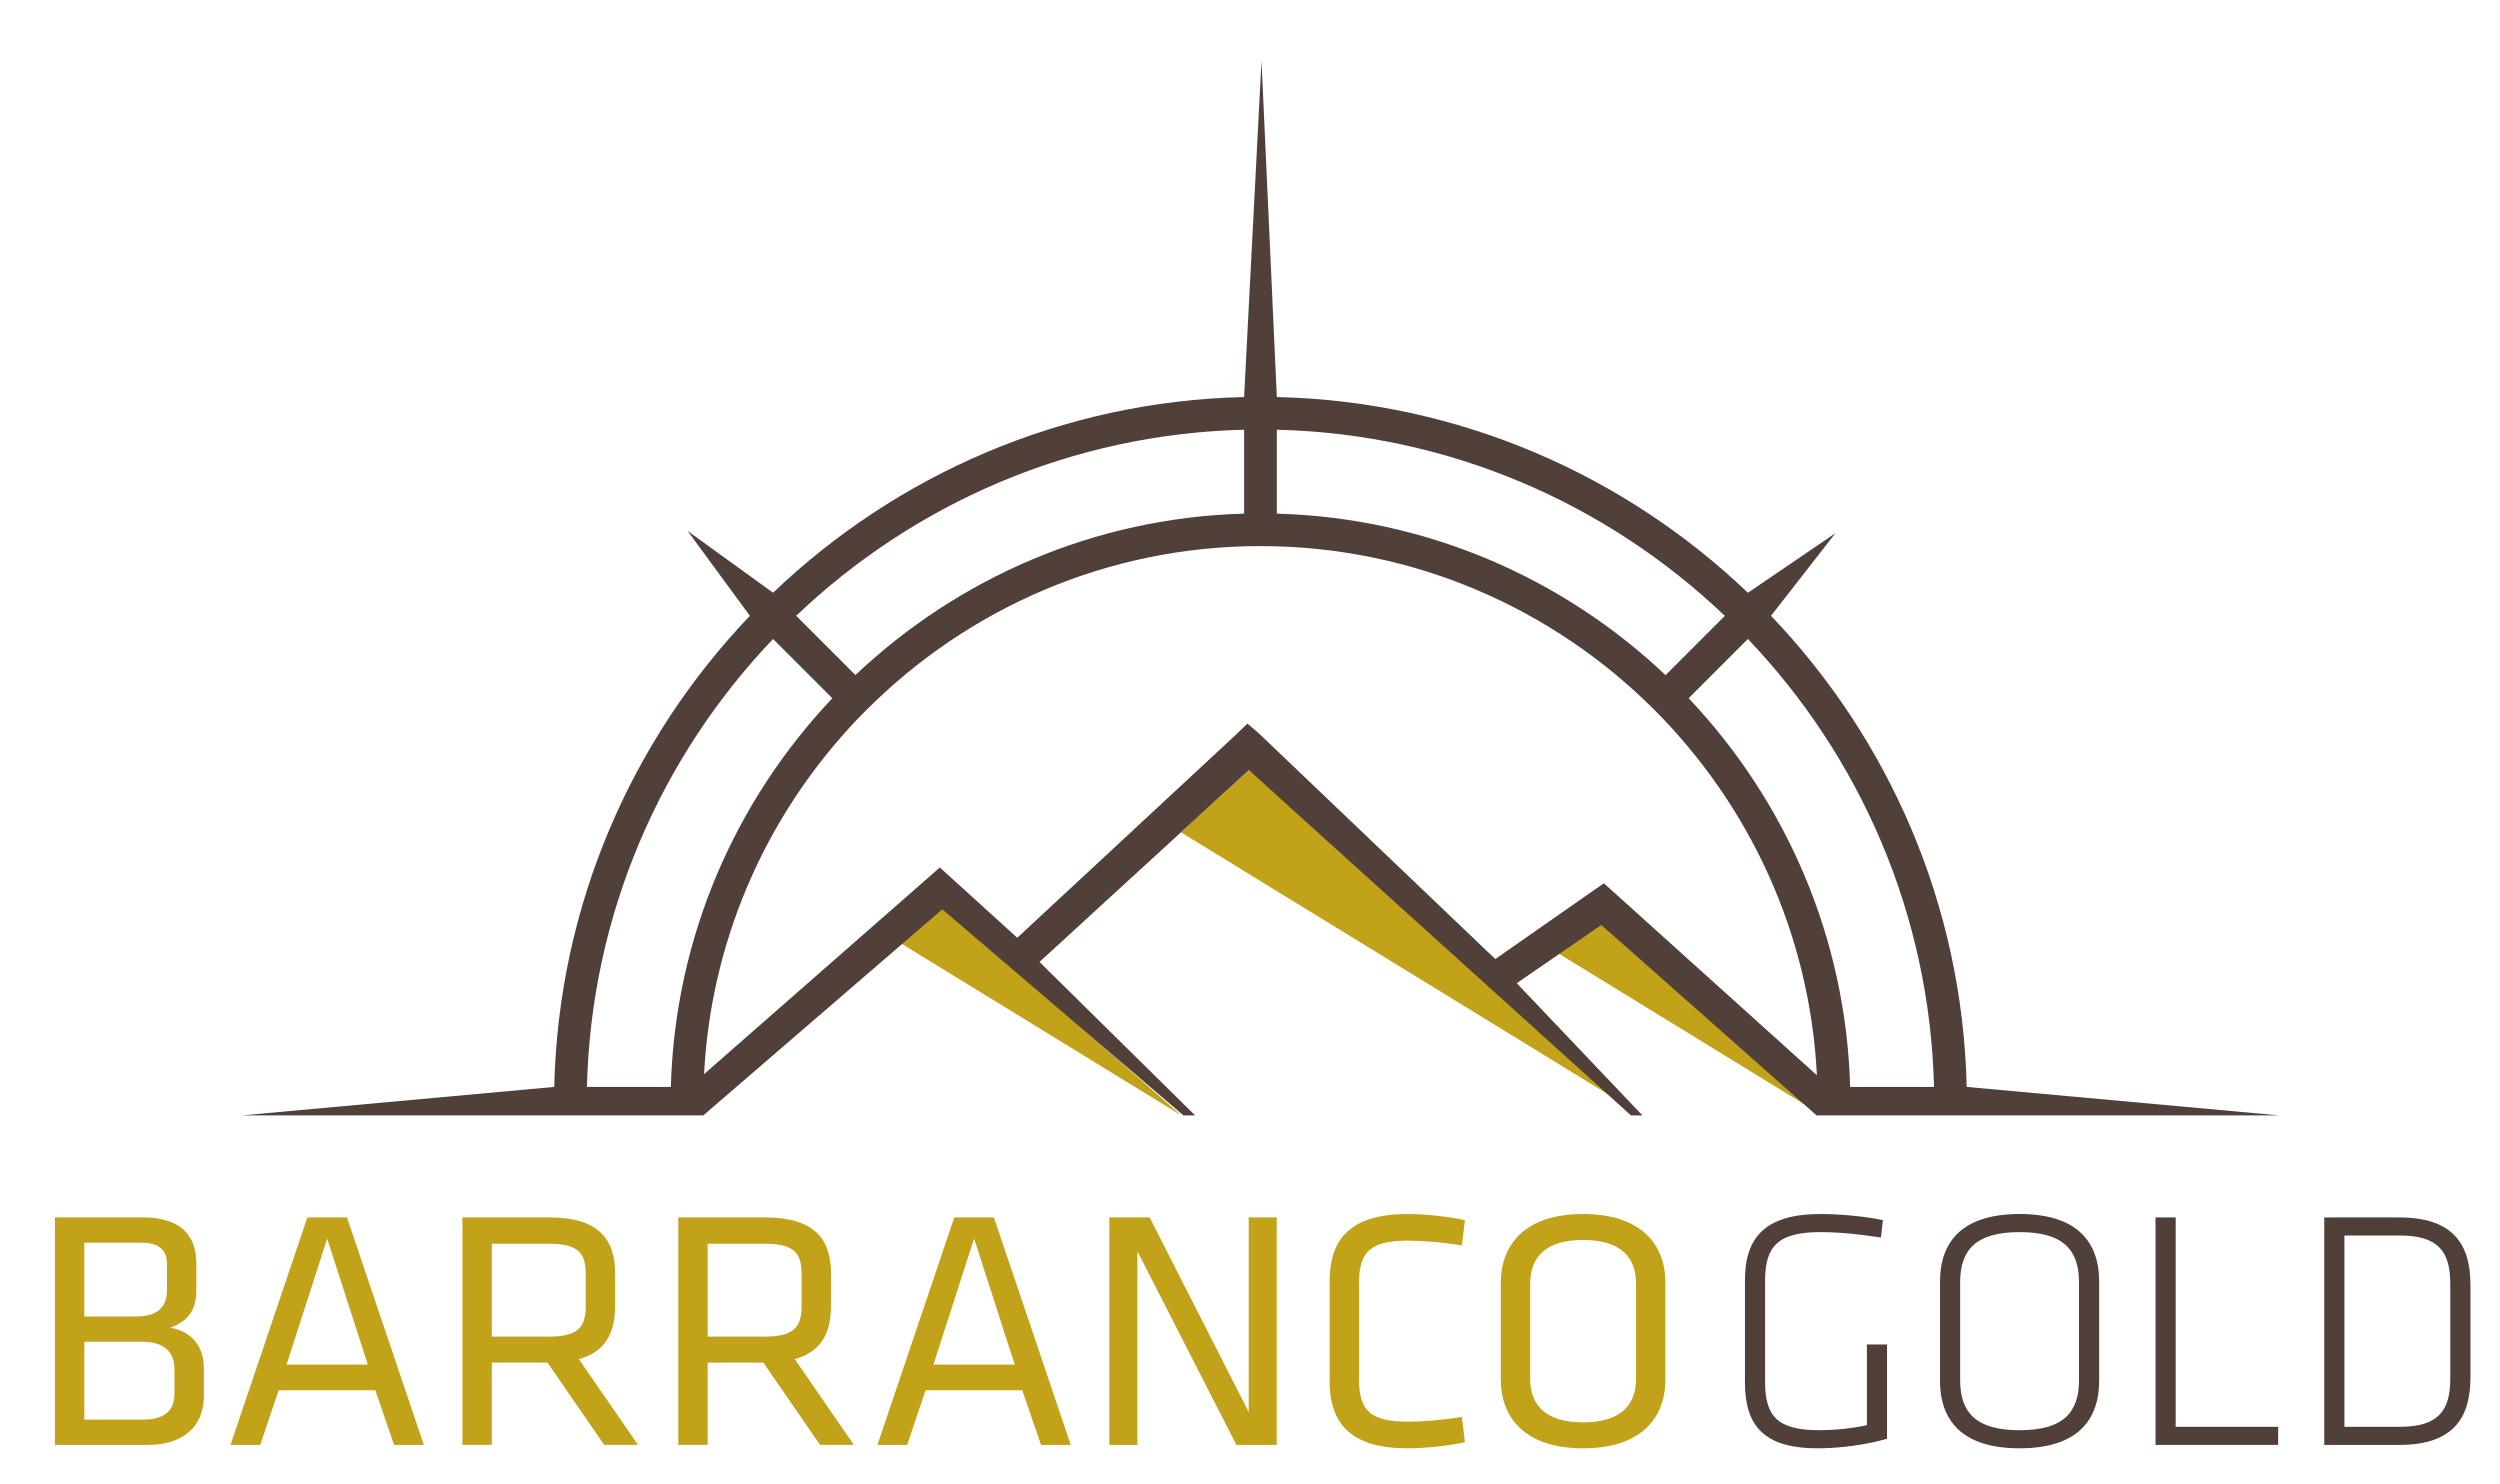 <svg xmlns="http://www.w3.org/2000/svg" xmlns:xlink="http://www.w3.org/1999/xlink" id="Ebene_1" x="0px" y="0px" width="298.529px" height="177.206px" viewBox="0 0 298.529 177.206" xml:space="preserve"> <polygon fill="#C1A219" points="149.121,91.96 141.019,99.385 196.126,133.193 "></polygon> <polygon fill="#C1A219" points="112.101,107.781 107.108,112.357 141.071,133.195 "></polygon> <polygon fill="#C1A219" points="188.654,107.781 183.661,112.357 217.624,133.195 "></polygon> <path fill="#C1A219" d="M6.561,172.539v-27.164h10.482c4.282,0,6.403,1.916,6.403,5.504v3.143c0,2.08-0.693,3.629-3.099,4.525 c2.365,0.41,3.997,2,3.997,4.896v3.262c0,3.793-2.652,5.834-6.73,5.834H6.561z M19.939,150.96c0-1.752-0.979-2.568-3.1-2.568h-6.771 v8.811h6.2c2.651,0,3.671-1.225,3.671-3.182V150.96z M20.836,163.564c0-2.16-1.224-3.344-3.916-3.344h-6.852v9.299h7.057 c2.487,0,3.711-1.061,3.711-3.1V163.564z"></path> <path fill="#C1A219" d="M50.611,172.539h-3.549l-2.243-6.527H33.276l-2.202,6.527h-3.548l9.176-27.164h4.732L50.611,172.539z M39.068,147.902l-4.854,15.051h9.708L39.068,147.902z"></path> <path fill="#C1A219" d="M65.375,162.707h-6.647v9.83H55.22v-27.164h10.36c5.832,0,7.872,2.529,7.872,6.689v3.916 c0,3.223-1.183,5.426-4.324,6.322l7.056,10.236h-4.038L65.375,162.707z M65.457,148.515h-6.729v11.094h6.729 c3.345,0,4.487-0.939,4.487-3.59v-3.916C69.944,149.412,68.802,148.515,65.457,148.515"></path> <path fill="#C1A219" d="M91.152,162.707h-6.647v9.83h-3.508v-27.164h10.36c5.832,0,7.872,2.529,7.872,6.689v3.916 c0,3.223-1.183,5.426-4.324,6.322l7.056,10.236h-4.038L91.152,162.707z M91.234,148.515h-6.729v11.094h6.729 c3.345,0,4.487-0.939,4.487-3.59v-3.916C95.721,149.412,94.58,148.515,91.234,148.515"></path> <path fill="#C1A219" d="M127.861,172.539h-3.549l-2.243-6.527h-11.543l-2.202,6.527h-3.548l9.176-27.164h4.732L127.861,172.539z M116.318,147.902l-4.854,15.051h9.708L116.318,147.902z"></path> <polygon fill="#C1A219" points="135.815,149.412 135.815,172.539 132.47,172.539 132.47,145.375 137.283,145.375 149.111,168.623 149.111,145.375 152.456,145.375 152.456,172.539 147.643,172.539 "></polygon> <path fill="#C1A219" d="M162.285,164.748c0,3.793,1.469,5.018,5.914,5.018c1.632,0,4.283-0.205,6.363-0.572l0.367,3.02 c-1.958,0.447-4.813,0.732-6.853,0.732c-6.648,0-9.3-2.854-9.3-7.994v-11.99c0-5.139,2.651-7.994,9.3-7.994 c2.039,0,4.895,0.285,6.853,0.734l-0.367,3.018c-2.08-0.367-4.731-0.572-6.363-0.572c-4.445,0-5.914,1.225-5.914,5.018V164.748z"></path> <path fill="#C1A219" d="M198.871,164.707c0,4.527-2.814,8.238-9.83,8.238c-7.015,0-9.829-3.711-9.829-8.238v-11.502 c0-4.527,2.814-8.238,9.829-8.238c7.016,0,9.83,3.711,9.83,8.238V164.707z M182.72,164.625c0,3.346,2.039,5.221,6.321,5.221 s6.322-1.875,6.322-5.221v-11.338c0-3.346-2.04-5.223-6.322-5.223s-6.321,1.877-6.321,5.223V164.625z"></path> <path fill="#513F39" d="M210.774,164.992c0,3.998,1.346,5.793,6.444,5.793c1.672,0,4.038-0.205,5.71-0.613v-9.625h2.406v11.258 c-2.528,0.734-5.628,1.141-8.279,1.141c-6.607,0-8.688-2.854-8.688-7.912v-12.154c0-5.098,2.406-7.912,9.014-7.912 c2.325,0,5.425,0.285,7.464,0.734l-0.245,2.08c-2.283-0.367-4.854-0.652-7.178-0.652c-5.058,0-6.648,1.631-6.648,5.791V164.992z"></path> <path fill="#513F39" d="M241.161,172.945c-6.975,0-9.504-3.426-9.504-8.074v-11.828c0-4.65,2.529-8.076,9.504-8.076 c6.974,0,9.503,3.426,9.503,8.076v11.828C250.664,169.519,248.135,172.945,241.161,172.945 M248.258,164.789v-11.666 c0-3.873-1.876-5.994-7.097-5.994s-7.098,2.121-7.098,5.994v11.666c0,3.875,1.877,5.996,7.098,5.996 S248.258,168.664,248.258,164.789"></path> <polygon fill="#513F39" points="259.801,170.376 272.037,170.376 272.037,172.539 257.395,172.539 257.395,145.375 259.801,145.375 "></polygon> <path fill="#513F39" d="M286.516,145.375c6.607,0,8.483,3.426,8.483,8.035v11.094c0,4.607-1.876,8.035-8.483,8.035h-8.973v-27.164 H286.516z M279.949,170.376h6.607c4.568,0,6.036-1.877,6.036-5.752v-11.338c0-3.875-1.468-5.752-6.036-5.752h-6.607V170.376z"></path> <path fill="#513F39" d="M216.959,128.398c-0.845-16.991-8.122-32.344-19.435-43.657c-12.05-12.052-28.682-19.528-46.995-19.53 h-0.015h-0.034c-18.301,0.006-34.924,7.478-46.969,19.521h-0.01c-11.282,11.279-18.551,26.583-19.428,43.53l28.152-24.674 l9.25,8.391l26.205-24.339l1.279-1.239l1.346,1.154l28.251,26.967l11.69-8.164l1.273-0.883l1.154,1.037 M208.718,76.301 l-7.075,7.076c11.538,12.189,18.795,28.485,19.285,46.414h10.016C230.443,109.103,222.071,90.312,208.718,76.301 M152.467,51.315 v10.019c17.932,0.491,34.234,7.747,46.42,19.286l7.079-7.079C191.961,60.187,173.156,51.812,152.467,51.315 M95.069,73.534 l7.077,7.077c12.191-11.535,28.483-18.788,46.414-19.278V51.315C127.875,51.812,109.081,60.186,95.069,73.534 M89.545,73.537 l-7.436-10.138l10.203,7.378C107.03,56.721,126.8,47.909,148.56,47.411l2.078-40.15l1.829,40.15 c21.755,0.501,41.535,9.311,56.254,23.374l10.452-7.118l-7.694,9.867c14.062,14.719,22.868,34.489,23.368,56.257l37.316,3.402 h-55.24l-25.706-22.739l-10.098,6.954l15.007,15.785h-1.368l-45.637-41.233l-24.994,22.907l18.581,18.326h-1.386l-28.801-24.609 l-28.54,24.609H28.867l37.316-3.402C66.68,108.027,75.489,88.252,89.545,73.537 M99.389,83.381l-7.08-7.077 c-13.35,14.009-21.728,32.803-22.222,53.487h10.019C80.598,111.868,87.848,95.572,99.389,83.381"></path> </svg>